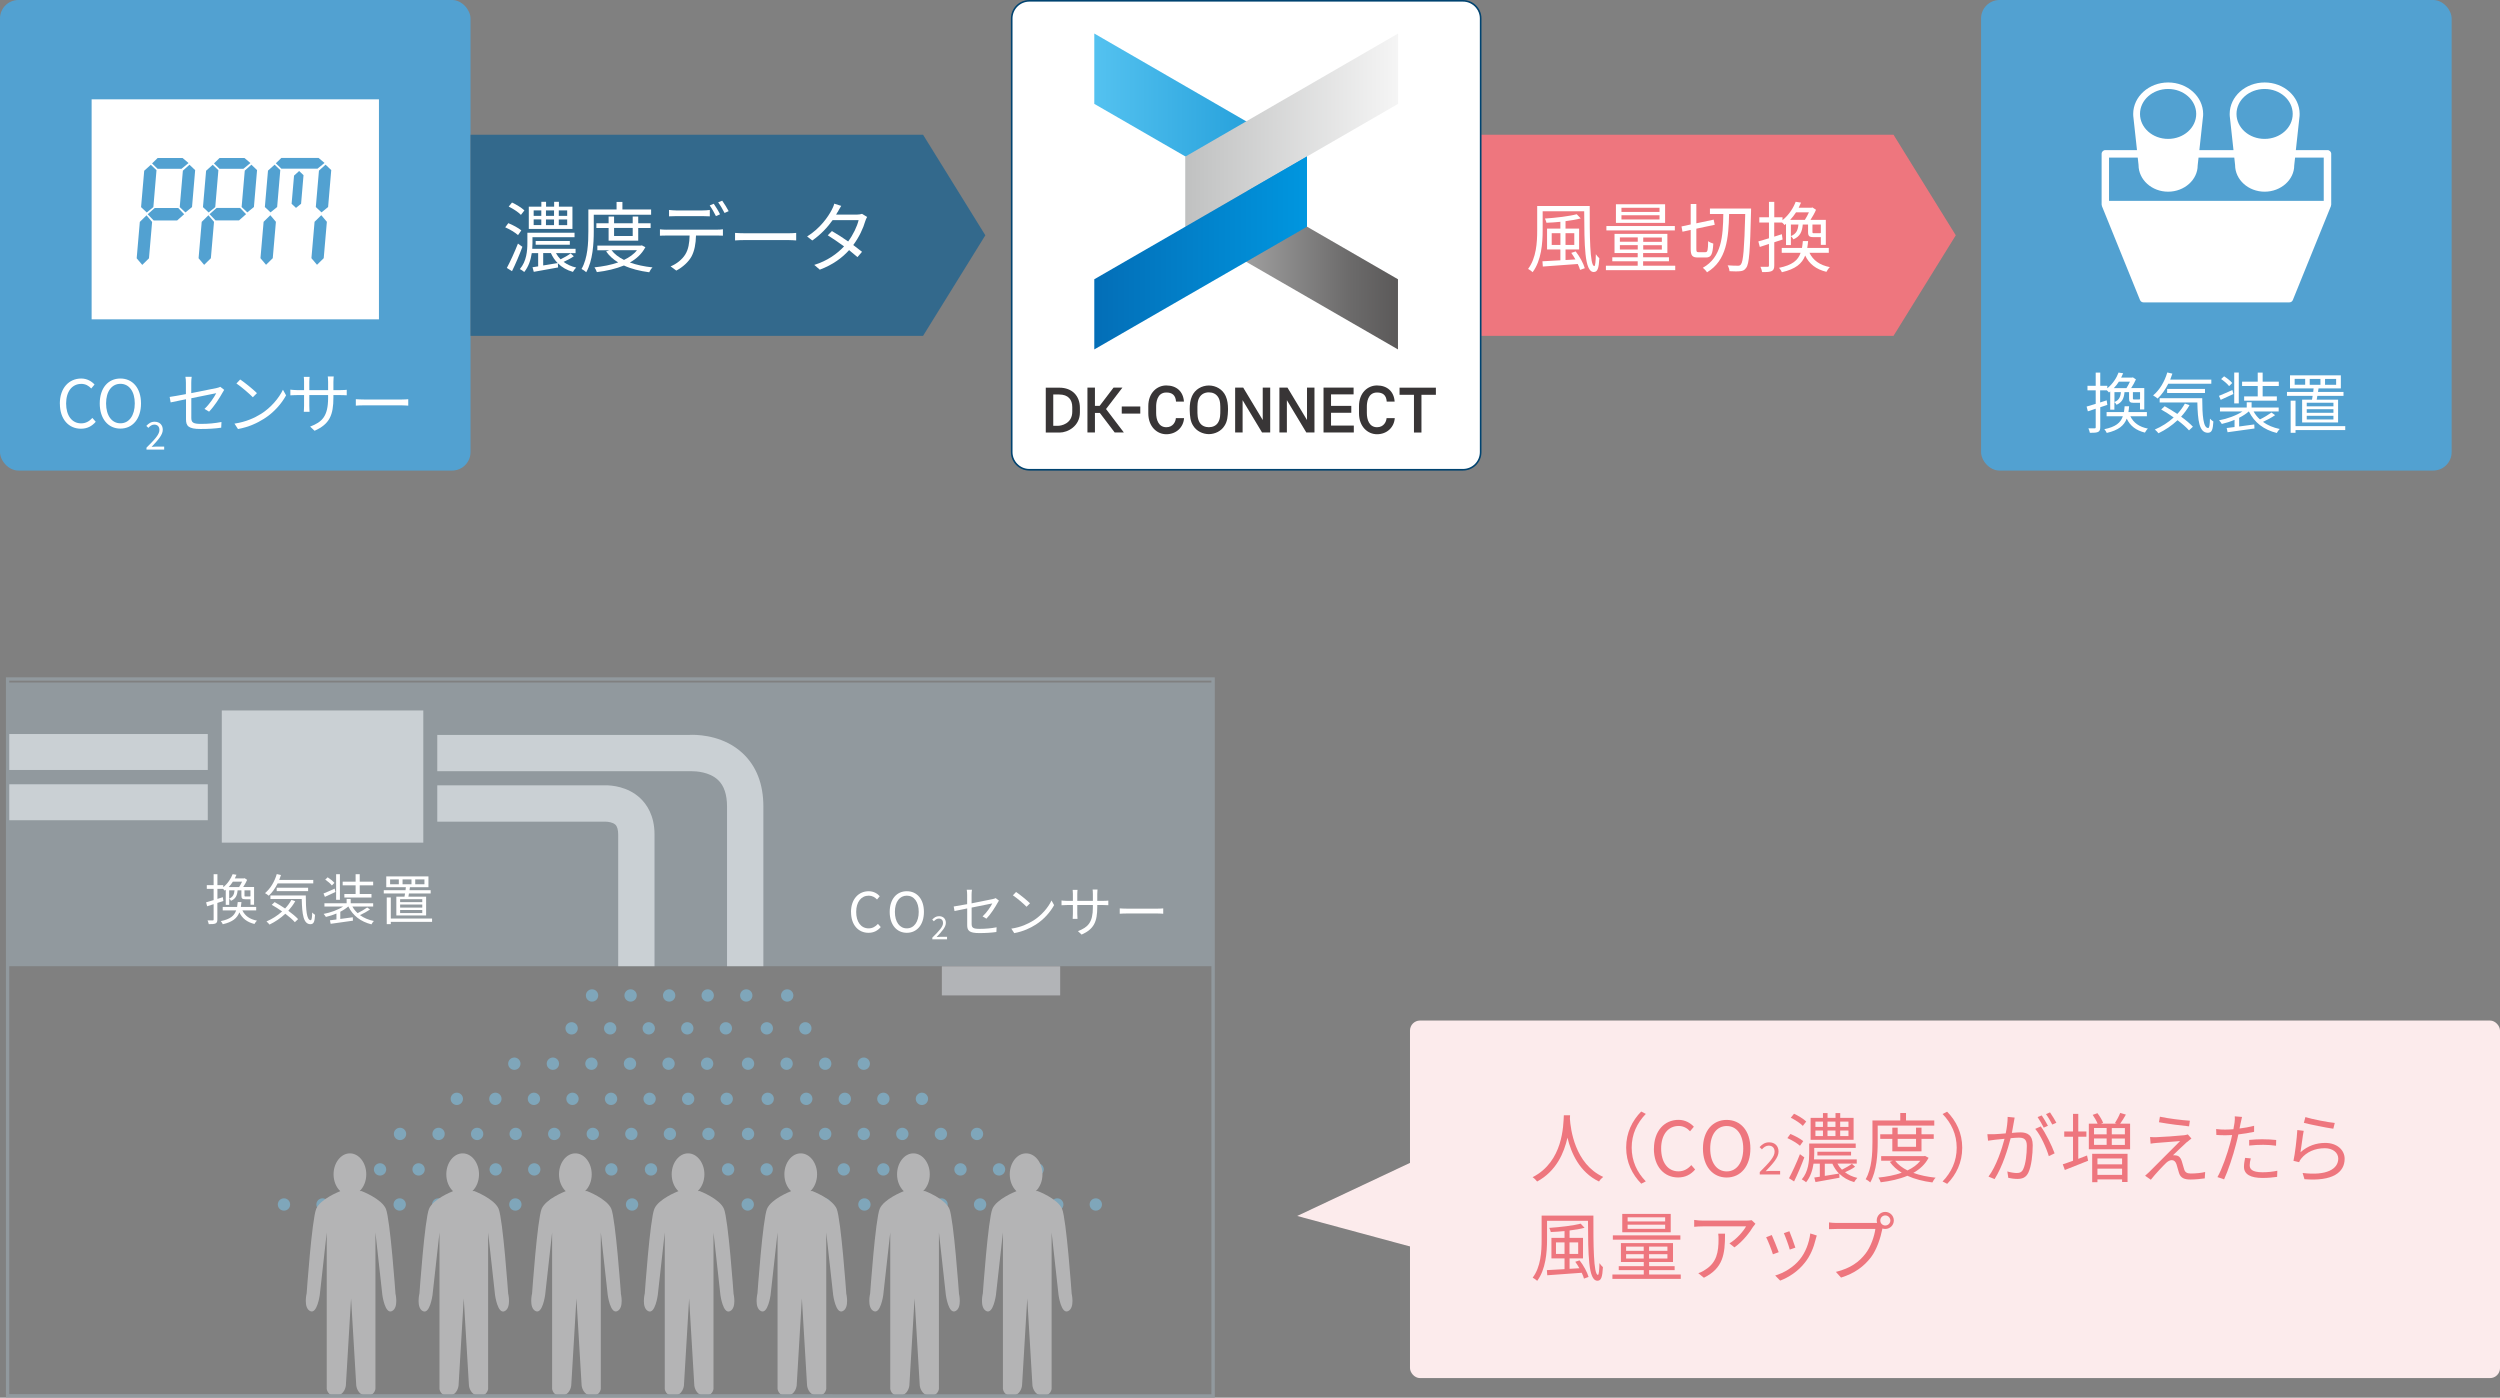 <?xml version="1.0" encoding="UTF-8"?><svg id="c" xmlns="http://www.w3.org/2000/svg" xmlns:xlink="http://www.w3.org/1999/xlink" viewBox="0 0 461.67 258.1"><rect x="0" y="0" width="461.67" height="258.1" fill="#808080" stroke="none"/><defs><style>.i{fill:url(#g);}.j{fill:url(#h);}.k{fill:url(#f);}.l{fill:url(#e);}.m{fill:#004370;}.n{fill:#ee767e;}.o{fill:#fff;}.p{fill:#fcebec;}.q{fill:#91999e;}.r{fill:#7dccf3;}.s{fill:#b4b4b5;}.t{fill:#33698c;}.u{fill:#b2b4b7;}.v{fill:#cad0d4;}.w{fill:#c7ced2;}.x{fill:#52a1d1;}.y{fill:#383536;}.z{fill:none;stroke:#91999e;stroke-miterlimit:10;stroke-width:.62px;}.aa{opacity:.5;}</style><symbol id="a" viewBox="0 0 480.28 60.07"><g><rect class="y" x="93.54" y="25.9" width="22.82" height="8.75"/><polygon class="y" points="435.55 2.74 435.55 11.49 453.29 11.49 453.29 58 462.51 58 462.51 11.49 480.28 11.49 480.28 2.74 435.55 2.74"/><polygon class="y" points="351.19 33.64 376.14 33.64 376.14 25.15 351.19 25.15 351.19 10.99 378.97 10.99 378.97 2.64 341.96 2.64 341.96 57.9 349.77 57.9 379.24 57.9 379.24 57.9 379.24 49.4 351.19 49.4 351.19 33.64"/><polygon class="y" points="321.61 42.57 297.56 2.64 296.83 2.64 287.64 2.64 287.64 57.9 296.83 57.9 296.86 57.9 296.83 55.83 296.83 18.11 320.76 57.9 321.61 57.9 330.8 57.9 330.8 2.64 321.61 2.64 321.61 42.57"/><polygon class="y" points="267.11 42.57 243.06 2.64 242.33 2.64 233.14 2.64 233.14 57.9 242.33 57.9 242.36 57.9 242.33 55.83 242.33 18.11 266.26 57.9 267.11 57.9 276.3 57.9 276.3 2.64 267.11 2.64 267.11 42.57"/><path class="y" d="M407.86,51.43c-9.74,0-12.57-9.47-12.57-17.47v-7.91c0-4.22,.74-17.36,12.57-17.36,6.86,0,11.35,3.02,11.9,11.16l9.74,.06c-.82-12.49-9.17-19.9-21.72-19.9-11.21,0-22.15,8.8-22.15,25.5v8.78c0,16.7,10.95,25.78,22.15,25.78,12.13,0,21.09-8.39,21.87-19.82l-10.09,.02c-.25,4.36-3.51,11.16-11.7,11.16Z"/><path class="y" d="M148.46,51.43c-9.74,0-12.57-9.47-12.57-17.47v-7.91c0-4.22,.74-17.36,12.57-17.36,6.86,0,11.35,3.02,11.9,11.16l9.74,.06c-.82-12.49-9.17-19.9-21.72-19.9-11.2,0-22.15,8.8-22.15,25.5v8.78c0,16.7,10.95,25.78,22.15,25.78,12.13,0,21.09-8.39,21.87-19.82l-10.09,.02c-.25,4.36-3.51,11.16-11.7,11.16Z"/><path class="y" d="M16.67,2.74H0V58H17.04c10.2,0,24.98-8.09,24.98-24.7v-5.73c0-14.69-9.51-24.83-25.34-24.83Zm15.95,29.56c0,15.13-14.22,17.34-17.03,17.34h-6.37V11.14h7.28c11.08,0,16.12,6.3,16.12,15.51v5.66Z"/><polygon class="y" points="94.38 2.65 83.45 2.65 66.34 25.11 60.53 25.11 60.53 2.65 51.3 2.65 51.3 57.91 60.53 57.91 60.53 33.85 66.57 33.85 84.86 57.91 96.13 57.91 74.19 29.03 94.38 2.65"/><path class="y" d="M221.51,13.07C217.79,4.75,209.49,.1,200.79,.05c-8.7,.05-17,4.71-20.72,13.02-2.18,4.8-2.86,10.47-2.86,15.75v.03c0,.75,.01,1.49,.04,2.22,.19,6.24,.66,13.3,4.33,18.62,4.04,6.56,11.62,10.18,19.21,10.26,7.6-.08,15.17-3.7,19.21-10.26,3.67-5.32,4.13-12.38,4.33-18.62,.02-.73,.04-1.47,.04-2.22v-.03c0-5.28-.68-10.95-2.86-15.75Zm-9.47,32.73c-2.46,3.94-6.75,5.59-11.25,5.61-4.5-.02-8.79-1.67-11.25-5.61-2.97-4.76-2.82-10.44-2.84-15.84,.02-5.15-.24-10.9,2.61-15.46,2.58-4.13,6.68-5.97,11.49-5.99,4.81,.02,8.91,1.86,11.49,5.99,2.85,4.56,2.58,10.31,2.61,15.46-.03,5.4,.13,11.08-2.85,15.84Z"/></g></symbol><linearGradient id="e" x1="-1428.96" y1="24.03" x2="-1389.67" y2="24.03" gradientTransform="translate(-1187.59) rotate(-180) scale(1 -1)" gradientUnits="userSpaceOnUse"><stop offset="0" stop-color="#1695d4"/><stop offset="1" stop-color="#54c2f0"/></linearGradient><linearGradient id="f" x1="-1406.51" y1="46.71" x2="-1445.75" y2="46.71" gradientTransform="translate(-1187.59) rotate(-180) scale(1 -1)" gradientUnits="userSpaceOnUse"><stop offset="0" stop-color="#c0c1c1"/><stop offset=".32" stop-color="#9b9b9b"/><stop offset=".77" stop-color="#6c6b6b"/><stop offset="1" stop-color="#5b5959"/></linearGradient><linearGradient id="g" x1="-1445.77" y1="24.03" x2="-1406.51" y2="24.03" gradientTransform="translate(-1187.59) rotate(-180) scale(1 -1)" gradientUnits="userSpaceOnUse"><stop offset="0" stop-color="#f5f5f5"/><stop offset="1" stop-color="#c0c1c1"/></linearGradient><linearGradient id="h" x1="-1428.96" y1="46.71" x2="-1389.67" y2="46.71" gradientTransform="translate(-1187.59) rotate(-180) scale(1 -1)" gradientUnits="userSpaceOnUse"><stop offset="0" stop-color="#0096df"/><stop offset="1" stop-color="#036eb7"/></linearGradient></defs><g id="d"><g><g><rect class="p" x="260.38" y="188.46" width="201.29" height="66.03" rx="1.85" ry="1.85"/><polyline class="p" points="266.26 211.98 239.55 224.55 267.44 232.09"/></g><g><rect class="q" x="1.4" y="126.04" width="222.62" height="52.39"/><rect class="v" x="40.96" y="131.2" width="37.21" height="24.41"/><rect class="v" x="1.4" y="135.55" width="36.97" height="6.64"/><rect class="v" x="1.4" y="144.83" width="36.97" height="6.64"/><path class="v" d="M134.26,178.43v-29.49c0-2.22-.56-3.87-1.67-4.91-1.6-1.5-4.08-1.61-4.79-1.61h-47.05s0-6.7,0-6.7h46.41c.1,0,.35-.02,.7-.02,1.69,0,5.98,.33,9.26,3.38,2.55,2.37,3.85,5.69,3.85,9.86v29.49h-6.72Z"/><path class="v" d="M114.16,178.43v-24.32c0-.87-.18-1.5-.52-1.82-.46-.43-1.34-.55-1.78-.55h-.22s-30.89,0-30.89,0v-6.72h30.67c.06,0,.2,0,.39,0,1.16,0,4.1,.23,6.38,2.34,1.22,1.13,2.68,3.21,2.68,6.75v24.32h-6.72Z"/><line class="w" x1="65.09" y1="146.07" x2="67.38" y2="147.55"/><g><path class="o" d="M40.14,166.75v3.04c0,.41-.09,.62-.34,.74-.24,.11-.63,.14-1.25,.13-.03-.17-.12-.48-.22-.69,.43,0,.83,0,.95,0,.12,0,.17-.03,.17-.18v-2.82l-1.2,.39-.19-.73c.38-.1,.87-.25,1.39-.41v-2.07h-1.26v-.69h1.26v-2.02h.7v2.02h1.08v.38c.88-.72,1.44-1.65,1.73-2.41l.71,.11c-.09,.22-.19,.44-.3,.67h1.69l.11-.04,.47,.31c-.18,.43-.46,.92-.73,1.32h2.01v3.28h-.66v-1.02h-.94c-.6,0-.74-.13-.74-.7v-.95h-.7c-.08,.96-.36,1.57-1.22,1.94-.06-.13-.21-.32-.33-.41v1.16h-.64v-2.79c-.06,.06-.13,.11-.19,.16-.08-.11-.21-.23-.33-.33h-1.02v1.86c.33-.1,.67-.21,1-.32l.1,.7-1.1,.36Zm4.62,1.37c.47,.99,1.35,1.64,2.69,1.89-.17,.14-.35,.43-.46,.62-1.36-.33-2.26-1.03-2.79-2.14-.41,1.07-1.26,1.78-3.06,2.19-.06-.16-.23-.43-.37-.58,1.74-.35,2.5-.98,2.84-1.98h-2.48v-.64h2.66c.05-.27,.08-.58,.11-.9h.69c-.03,.32-.06,.62-.11,.9h2.83v.64h-2.54Zm-1.76-5.3c-.21,.34-.47,.68-.77,.99h1.93c.18-.28,.38-.66,.54-.99h-1.7Zm-.68,3.12c.7-.29,.92-.75,.99-1.52h-.99v1.52Zm3.93-1.52h-1.1v.95c0,.16,.02,.18,.23,.18h.67c.14,0,.18-.01,.2-.07v-1.06Z"/><path class="o" d="M51.27,163.14c-.45,.91-1.02,1.7-1.64,2.27-.15-.13-.48-.36-.69-.48,.98-.81,1.76-2.1,2.17-3.52l.78,.18c-.1,.31-.21,.62-.33,.91h6.29v.64h-6.59Zm3.25,3.29c-.36,.64-.8,1.22-1.28,1.76,.73,.53,1.37,1.07,1.81,1.54l-.6,.57c-.4-.46-1.03-1.01-1.76-1.56-.87,.82-1.87,1.49-2.92,2-.11-.15-.39-.44-.56-.58,1.06-.45,2.05-1.08,2.89-1.85-.63-.44-1.29-.87-1.92-1.22l.54-.5c.62,.34,1.28,.75,1.93,1.18,.46-.48,.85-1.02,1.16-1.59l.71,.24Zm1.95-1.06c.01,2.61,.15,4.56,.91,4.56,.2,0,.25-.58,.27-1.42,.14,.15,.36,.33,.53,.43-.07,1.26-.23,1.72-.85,1.73-1.33-.01-1.54-1.89-1.61-4.65h-5.78v-.65h6.53Zm-5.37-.81v-.63h5.8v.63h-5.8Z"/><path class="o" d="M61.95,164.72c-.67,.31-1.36,.64-1.95,.9l-.26-.62c.54-.21,1.29-.55,2.06-.9l.15,.62Zm6.38,3.24c-.54,.37-1.26,.76-1.86,1.03,.71,.52,1.58,.89,2.57,1.09-.16,.15-.35,.43-.44,.62-2-.5-3.45-1.62-4.27-3.3h-.02c-.4,.35-.91,.69-1.47,.97v1.33c.74-.1,1.54-.2,2.31-.31l.03,.63c-1.48,.21-3.02,.43-4.12,.58l-.13-.65c.34-.04,.76-.09,1.2-.15v-1.1c-.64,.27-1.31,.48-1.95,.63-.09-.17-.28-.41-.42-.56,1.25-.23,2.66-.74,3.6-1.36h-3.45v-.6h4.1v-.81h.75v.81h4.15v.6h-3.84c.25,.45,.58,.87,.97,1.22,.6-.29,1.32-.73,1.77-1.05l.54,.39Zm-7.05-4.45c-.24-.32-.78-.78-1.22-1.08l.45-.42c.44,.28,.99,.71,1.24,1.03l-.47,.48Zm1.49,2.65h-.7v-4.72h.7v4.72Zm2.9-2.67h-2.39v-.67h2.39v-1.38h.76v1.38h2.48v.67h-2.48v1.6h2.17v.66h-5.01v-.66h2.08v-1.6Z"/><path class="o" d="M74.7,165.58c.03-.18,.07-.38,.1-.59h-3.93v-.6h4.02c.02-.18,.04-.37,.06-.55h-3.62v-2h7.79v2h-3.42c-.03,.17-.05,.36-.08,.55h3.91v.6h-4.01c-.03,.21-.07,.4-.1,.59h3.27v3.48h-5.5v-3.48h1.5Zm5.09,4.66h-7.62v.42h-.75v-4.93h.75v3.9h7.62v.61Zm-6.14-7.84h-1.61v.9h1.61v-.9Zm4.33,3.65h-4.09v.55h4.09v-.55Zm0,.99h-4.09v.56h4.09v-.56Zm0,1.01h-4.09v.57h4.09v-.57Zm-3.64-4.75h1.65v-.9h-1.65v.9Zm2.34,0h1.7v-.9h-1.7v.9Z"/></g><g><path class="o" d="M157.15,168.43c0-2.39,1.4-3.85,3.28-3.85,.9,0,1.61,.44,2.03,.92l-.5,.61c-.38-.41-.88-.71-1.52-.71-1.4,0-2.33,1.15-2.33,3s.89,3.04,2.3,3.04c.71,0,1.24-.31,1.72-.83l.52,.59c-.59,.68-1.31,1.06-2.27,1.06-1.84,0-3.22-1.42-3.22-3.83Z"/><path class="o" d="M164.3,168.4c0-2.37,1.3-3.82,3.16-3.82s3.16,1.44,3.16,3.82-1.3,3.86-3.16,3.86-3.16-1.48-3.16-3.86Zm5.36,0c0-1.86-.88-3-2.2-3s-2.2,1.14-2.2,3,.87,3.04,2.2,3.04,2.2-1.19,2.2-3.04Z"/><path class="o" d="M172.17,173.15c1.27-1.26,1.98-2.01,1.98-2.7,0-.48-.26-.82-.79-.82-.35,0-.66,.22-.9,.5l-.31-.3c.35-.38,.72-.64,1.27-.64,.77,0,1.25,.49,1.25,1.23,0,.79-.72,1.57-1.71,2.62,.22-.02,.48-.04,.71-.04h1.22v.47h-2.72v-.32Z"/><path class="o" d="M178.6,167.76c-1.02,.21-1.92,.39-2.33,.48l-.15-.84c.45-.06,1.41-.23,2.48-.43v-1.73c0-.3-.02-.64-.07-.93h.96c-.05,.29-.07,.64-.07,.93v1.58c1.72-.33,3.49-.7,3.91-.79,.22-.05,.41-.11,.54-.18l.6,.46c-.07,.1-.17,.27-.24,.4-.46,.84-1.26,2.1-2.07,2.94l-.71-.42c.76-.69,1.5-1.8,1.8-2.4-.17,.03-2.03,.4-3.82,.77v3.01c0,.7,.26,.92,1.46,.92s2.14-.1,3.15-.29l-.04,.87c-.9,.13-1.91,.2-3.17,.2-1.88,0-2.22-.48-2.22-1.48v-3.06Z"/><path class="o" d="M190.81,170.01c1.56-.98,2.79-2.47,3.37-3.72l.48,.86c-.69,1.26-1.87,2.64-3.39,3.6-1.01,.64-2.28,1.25-3.97,1.57l-.54-.83c1.77-.26,3.08-.88,4.04-1.48Zm-.6-3.2l-.64,.64c-.5-.53-1.77-1.61-2.52-2.11l.58-.62c.72,.47,2.01,1.53,2.58,2.09Z"/><path class="o" d="M199.74,172.59l-.68-.64c1.84-.71,2.76-1.58,2.76-4.4v-.42h-2.88v1.64c0,.37,.03,.82,.04,.92h-.89c.01-.1,.04-.54,.04-.92v-1.64h-1.09c-.43,0-.89,.03-1.01,.04v-.88c.09,.02,.59,.07,1.01,.07h1.09v-1.29c0-.21-.01-.5-.04-.74h.9c-.01,.1-.05,.38-.05,.74v1.29h2.88v-1.26c0-.39-.03-.73-.05-.83h.91c0,.1-.05,.43-.05,.83v1.26h1.11c.44,0,.79-.03,.93-.05v.85c-.11-.01-.49-.03-.93-.03h-1.11v.36c0,2.69-.58,4.07-2.89,5.1Z"/><path class="o" d="M208.18,167.8h5.54c.5,0,.87-.03,1.09-.05v.99c-.2-.01-.63-.05-1.08-.05h-5.55c-.56,0-1.09,.02-1.4,.05v-.99c.3,.02,.84,.05,1.4,.05Z"/></g><g class="aa"><g><circle class="r" cx="94.98" cy="196.43" r="1.14"/><circle class="r" cx="102.1" cy="196.43" r="1.14"/><circle class="r" cx="109.22" cy="196.43" r="1.14"/><circle class="r" cx="116.34" cy="196.43" r="1.14"/><circle class="r" cx="123.46" cy="196.43" r="1.14"/><circle class="r" cx="130.58" cy="196.43" r="1.14"/></g><g><circle class="r" cx="84.36" cy="202.92" r="1.14"/><circle class="r" cx="91.48" cy="202.92" r="1.14"/><circle class="r" cx="98.6" cy="202.92" r="1.14"/><circle class="r" cx="105.72" cy="202.92" r="1.14"/><circle class="r" cx="112.84" cy="202.92" r="1.14"/><circle class="r" cx="119.96" cy="202.92" r="1.14"/><circle class="r" cx="127.08" cy="202.92" r="1.14"/><circle class="r" cx="134.2" cy="202.92" r="1.14"/></g><circle class="r" cx="73.87" cy="209.4" r="1.14"/><circle class="r" cx="80.99" cy="209.4" r="1.14"/><circle class="r" cx="88.11" cy="209.4" r="1.14"/><circle class="r" cx="95.23" cy="209.4" r="1.14"/><circle class="r" cx="102.35" cy="209.4" r="1.14"/><circle class="r" cx="109.47" cy="209.4" r="1.14"/><circle class="r" cx="116.59" cy="209.4" r="1.14"/><circle class="r" cx="123.71" cy="209.4" r="1.14"/><circle class="r" cx="130.83" cy="209.4" r="1.14"/><circle class="r" cx="138.14" cy="196.43" r="1.14"/><circle class="r" cx="145.26" cy="196.43" r="1.14"/><circle class="r" cx="152.39" cy="196.43" r="1.14"/><circle class="r" cx="159.51" cy="196.43" r="1.14"/><g><circle class="r" cx="105.56" cy="189.9" r="1.14"/><circle class="r" cx="112.68" cy="189.9" r="1.14"/><circle class="r" cx="119.8" cy="189.9" r="1.14"/><circle class="r" cx="126.92" cy="189.9" r="1.14"/><circle class="r" cx="134.04" cy="189.9" r="1.14"/></g><circle class="r" cx="141.6" cy="189.9" r="1.14"/><circle class="r" cx="148.72" cy="189.9" r="1.14"/><g><circle class="r" cx="109.33" cy="183.83" r="1.14"/><circle class="r" cx="116.45" cy="183.83" r="1.14"/><circle class="r" cx="123.57" cy="183.83" r="1.14"/><circle class="r" cx="130.69" cy="183.83" r="1.14"/><circle class="r" cx="137.81" cy="183.83" r="1.14"/></g><circle class="r" cx="145.37" cy="183.83" r="1.14"/><circle class="r" cx="141.77" cy="202.92" r="1.14"/><circle class="r" cx="148.89" cy="202.92" r="1.14"/><circle class="r" cx="156.01" cy="202.92" r="1.14"/><circle class="r" cx="163.13" cy="202.92" r="1.14"/><circle class="r" cx="170.25" cy="202.92" r="1.14"/><circle class="r" cx="138.14" cy="209.4" r="1.14"/><circle class="r" cx="145.26" cy="209.4" r="1.14"/><circle class="r" cx="152.39" cy="209.4" r="1.14"/><circle class="r" cx="159.51" cy="209.4" r="1.14"/><circle class="r" cx="166.63" cy="209.4" r="1.14"/><circle class="r" cx="173.75" cy="209.4" r="1.14"/><circle class="r" cx="180.42" cy="209.4" r="1.14"/><g><circle class="r" cx="63.06" cy="215.95" r="1.14"/><circle class="r" cx="70.18" cy="215.95" r="1.14"/><circle class="r" cx="77.3" cy="215.95" r="1.14"/><circle class="r" cx="84.42" cy="215.95" r="1.14"/><circle class="r" cx="91.54" cy="215.95" r="1.14"/><circle class="r" cx="98.66" cy="215.95" r="1.14"/><circle class="r" cx="105.78" cy="215.95" r="1.14"/><circle class="r" cx="112.9" cy="215.95" r="1.14"/></g><circle class="r" cx="120.22" cy="215.95" r="1.14"/><circle class="r" cx="127.34" cy="215.95" r="1.14"/><circle class="r" cx="134.46" cy="215.95" r="1.14"/><circle class="r" cx="141.58" cy="215.95" r="1.14"/><circle class="r" cx="148.7" cy="215.95" r="1.14"/><circle class="r" cx="155.82" cy="215.95" r="1.14"/><g><circle class="r" cx="52.44" cy="222.43" r="1.14"/><circle class="r" cx="59.56" cy="222.43" r="1.14"/><circle class="r" cx="66.69" cy="222.43" r="1.14"/><circle class="r" cx="73.81" cy="222.43" r="1.14"/><circle class="r" cx="80.93" cy="222.43" r="1.14"/><circle class="r" cx="88.05" cy="222.43" r="1.14"/><circle class="r" cx="95.17" cy="222.43" r="1.14"/><circle class="r" cx="102.29" cy="222.43" r="1.14"/><circle class="r" cx="109.41" cy="222.43" r="1.14"/><circle class="r" cx="116.72" cy="222.43" r="1.14"/><circle class="r" cx="123.84" cy="222.43" r="1.14"/><circle class="r" cx="130.96" cy="222.43" r="1.14"/><circle class="r" cx="138.08" cy="222.43" r="1.14"/><circle class="r" cx="145.2" cy="222.43" r="1.14"/><circle class="r" cx="152.32" cy="222.43" r="1.14"/></g><g><circle class="r" cx="163.13" cy="215.95" r="1.14"/><circle class="r" cx="170.25" cy="215.95" r="1.14"/><circle class="r" cx="177.37" cy="215.95" r="1.14"/><circle class="r" cx="184.49" cy="215.95" r="1.14"/><circle class="r" cx="191.61" cy="215.95" r="1.14"/></g><g><circle class="r" cx="159.63" cy="222.43" r="1.14"/><circle class="r" cx="166.75" cy="222.43" r="1.14"/><circle class="r" cx="173.87" cy="222.43" r="1.14"/><circle class="r" cx="180.99" cy="222.43" r="1.14"/><circle class="r" cx="188.11" cy="222.43" r="1.14"/><circle class="r" cx="195.24" cy="222.43" r="1.14"/><circle class="r" cx="202.36" cy="222.43" r="1.14"/></g></g><g><path class="s" d="M114.66,238.85s-.98-13.74-1.77-15.62c-.81-1.88-4.5-3.28-4.5-3.28h-.34c.74-.71,1.22-1.82,1.22-3.09,0-2.13-1.36-3.87-3.02-3.87s-3.02,1.74-3.02,3.87c0,1.28,.49,2.41,1.24,3.11-.31,.12-3.67,1.47-4.44,3.25-.8,1.88-1.77,15.62-1.77,15.62,0,0-.64,2.65,.65,3.28,1.28,.62,1.76-2.97,1.76-2.97l1.29-11.56v28.9s.16,1.4,1.77,1.25c1.61-.15,1.76-1.88,1.76-1.88l.96-16.09,.96,16.09s.16,1.72,1.77,1.87c1.6,.16,1.77-1.24,1.77-1.24v-28.9l1.28,11.56s.48,3.59,1.77,2.97c1.29-.63,.64-3.28,.64-3.28Z"/><path class="s" d="M93.84,238.85s-.97-13.74-1.76-15.62c-.8-1.88-4.5-3.28-4.5-3.28h-.34c.74-.71,1.22-1.82,1.22-3.09,0-2.13-1.36-3.87-3.02-3.87s-3.02,1.74-3.02,3.87c0,1.28,.49,2.41,1.24,3.11-.31,.12-3.67,1.47-4.43,3.26-.8,1.87-1.77,15.62-1.77,15.62,0,0-.64,2.65,.64,3.28,1.29,.62,1.77-2.97,1.77-2.97l1.29-11.56v28.9s.16,1.4,1.76,1.25c1.61-.15,1.76-1.88,1.76-1.88l.96-16.09,.96,16.09s.16,1.72,1.77,1.87c1.6,.16,1.77-1.24,1.77-1.24v-28.9l1.28,11.56s.48,3.59,1.77,2.97c1.29-.63,.65-3.28,.65-3.28Z"/><path class="s" d="M156.28,238.85s-.98-13.74-1.77-15.62c-.81-1.88-4.5-3.28-4.5-3.28h-.34c.74-.71,1.22-1.82,1.22-3.09,0-2.13-1.36-3.87-3.02-3.87s-3.02,1.74-3.02,3.87c0,1.28,.49,2.41,1.24,3.11-.31,.12-3.67,1.47-4.44,3.25-.8,1.88-1.77,15.62-1.77,15.62,0,0-.64,2.65,.65,3.28,1.28,.62,1.77-2.97,1.77-2.97l1.29-11.56v28.9s.16,1.4,1.77,1.25c1.61-.15,1.76-1.88,1.76-1.88l.96-16.09,.96,16.09s.16,1.72,1.77,1.87c1.6,.16,1.77-1.24,1.77-1.24v-28.9l1.28,11.56s.48,3.59,1.77,2.97c1.29-.63,.64-3.28,.64-3.28Z"/><path class="s" d="M135.46,238.85s-.97-13.74-1.77-15.62c-.8-1.88-4.49-3.28-4.49-3.28h-.34c.73-.71,1.22-1.82,1.22-3.09,0-2.13-1.36-3.87-3.02-3.87s-3.02,1.74-3.02,3.87c0,1.28,.49,2.41,1.24,3.11-.31,.12-3.68,1.47-4.44,3.26-.8,1.87-1.77,15.62-1.77,15.62,0,0-.65,2.65,.64,3.28,1.28,.62,1.76-2.97,1.76-2.97l1.29-11.56v28.9s.16,1.4,1.77,1.25c1.61-.15,1.77-1.88,1.77-1.88l.96-16.09,.96,16.09s.16,1.72,1.77,1.87c1.6,.16,1.77-1.24,1.77-1.24v-28.9l1.28,11.56s.48,3.59,1.77,2.97c1.29-.63,.64-3.28,.64-3.28Z"/><path class="s" d="M197.9,238.85s-.97-13.74-1.77-15.62c-.81-1.88-4.5-3.28-4.5-3.28h-.34c.74-.71,1.22-1.82,1.22-3.09,0-2.13-1.36-3.87-3.02-3.87s-3.02,1.74-3.02,3.87c0,1.28,.49,2.41,1.24,3.11-.31,.12-3.67,1.47-4.44,3.25-.8,1.88-1.77,15.62-1.77,15.62,0,0-.64,2.65,.65,3.28,1.28,.62,1.77-2.97,1.77-2.97l1.29-11.56v28.9s.16,1.4,1.77,1.25c1.61-.15,1.76-1.88,1.76-1.88l.96-16.09,.96,16.09s.16,1.72,1.77,1.87c1.6,.16,1.77-1.24,1.77-1.24v-28.9l1.28,11.56s.48,3.59,1.77,2.97c1.29-.63,.64-3.28,.64-3.28Z"/><path class="s" d="M177.09,238.85s-.97-13.74-1.77-15.62c-.81-1.88-4.5-3.28-4.5-3.28h-.34c.74-.71,1.22-1.82,1.22-3.09,0-2.13-1.36-3.87-3.02-3.87s-3.02,1.74-3.02,3.87c0,1.28,.49,2.41,1.24,3.11-.31,.12-3.67,1.47-4.44,3.25-.8,1.88-1.77,15.62-1.77,15.62,0,0-.64,2.65,.65,3.28,1.28,.62,1.77-2.97,1.77-2.97l1.29-11.56v28.9s.16,1.4,1.77,1.25c1.61-.15,1.76-1.88,1.76-1.88l.96-16.09,.96,16.09s.16,1.72,1.77,1.87c1.6,.16,1.77-1.24,1.77-1.24v-28.9l1.28,11.56s.48,3.59,1.77,2.97c1.29-.63,.64-3.28,.64-3.28Z"/><path class="s" d="M73.03,238.85s-.98-13.74-1.77-15.62c-.81-1.88-4.5-3.28-4.5-3.28h-.34c.74-.71,1.22-1.82,1.22-3.09,0-2.13-1.36-3.87-3.02-3.87s-3.02,1.74-3.02,3.87c0,1.28,.49,2.41,1.24,3.11-.31,.12-3.67,1.47-4.44,3.25-.8,1.88-1.77,15.62-1.77,15.62,0,0-.64,2.65,.65,3.28,1.28,.62,1.77-2.97,1.77-2.97l1.29-11.56v28.9s.16,1.4,1.77,1.25c1.61-.15,1.76-1.88,1.76-1.88l.96-16.09,.96,16.09s.16,1.72,1.77,1.87c1.6,.16,1.77-1.24,1.77-1.24v-28.9l1.28,11.56s.48,3.59,1.77,2.97c1.29-.63,.64-3.28,.64-3.28Z"/></g><rect class="u" x="173.93" y="178.45" width="21.85" height="5.37"/><polygon class="z" points="224.02 257.79 224.02 125.39 1.4 125.39 1.4 257.76 224.02 257.79"/></g><g><g><rect class="x" y="0" width="86.89" height="86.9" rx="3.41" ry="3.41"/><g><path class="o" d="M11.05,74.54c0-2.89,1.69-4.64,3.96-4.64,1.08,0,1.94,.54,2.45,1.11l-.61,.73c-.46-.5-1.06-.85-1.83-.85-1.69,0-2.81,1.39-2.81,3.62s1.07,3.67,2.78,3.67c.85,0,1.5-.38,2.07-1l.62,.71c-.71,.82-1.58,1.28-2.74,1.28-2.22,0-3.88-1.72-3.88-4.61Z"/><path class="o" d="M18.42,74.5c0-2.86,1.57-4.6,3.81-4.6s3.81,1.74,3.81,4.6-1.57,4.65-3.81,4.65-3.81-1.79-3.81-4.65Zm6.47,0c0-2.24-1.06-3.62-2.65-3.62s-2.65,1.38-2.65,3.62,1.05,3.67,2.65,3.67,2.65-1.44,2.65-3.67Z"/><path class="o" d="M27.06,82.66c1.53-1.52,2.38-2.43,2.38-3.26,0-.57-.31-.99-.96-.99-.43,0-.79,.27-1.08,.6l-.38-.36c.43-.46,.87-.77,1.53-.77,.93,0,1.51,.59,1.51,1.48,0,.95-.87,1.89-2.06,3.16,.27-.02,.58-.05,.85-.05h1.47v.56h-3.27v-.38Z"/><path class="o" d="M34.32,73.73c-1.23,.26-2.31,.48-2.81,.58l-.18-1.01c.55-.07,1.71-.28,3-.52v-2.08c0-.37-.02-.77-.09-1.12h1.16c-.06,.35-.08,.77-.08,1.12v1.9c2.07-.4,4.2-.84,4.71-.95,.27-.06,.5-.13,.65-.22l.72,.56c-.09,.12-.21,.33-.29,.49-.56,1.01-1.52,2.53-2.5,3.54l-.85-.51c.91-.83,1.8-2.17,2.17-2.9-.21,.04-2.45,.49-4.6,.93v3.63c0,.84,.32,1.11,1.77,1.11s2.58-.12,3.8-.35l-.05,1.05c-1.08,.16-2.3,.24-3.82,.24-2.26,0-2.68-.58-2.68-1.79v-3.69Z"/><path class="o" d="M48.18,76.45c1.88-1.18,3.36-2.98,4.07-4.48l.58,1.04c-.83,1.52-2.25,3.18-4.09,4.33-1.22,.77-2.75,1.51-4.79,1.89l-.65-1c2.13-.32,3.71-1.06,4.87-1.78Zm-.72-3.86l-.77,.77c-.61-.63-2.13-1.94-3.03-2.54l.69-.74c.86,.57,2.42,1.84,3.1,2.52Z"/><path class="o" d="M58.09,79.55l-.82-.77c2.22-.85,3.32-1.9,3.32-5.31v-.51h-3.47v1.97c0,.45,.04,.99,.05,1.11h-1.07c.01-.12,.05-.65,.05-1.11v-1.97h-1.31c-.52,0-1.07,.04-1.22,.05v-1.06c.11,.02,.71,.09,1.22,.09h1.31v-1.56c0-.26-.01-.61-.05-.89h1.08c-.01,.12-.06,.46-.06,.89v1.56h3.47v-1.52c0-.48-.04-.88-.06-1h1.1c-.01,.12-.06,.52-.06,1v1.52h1.34c.54,0,.95-.04,1.12-.06v1.02c-.13-.01-.58-.04-1.12-.04h-1.34v.44c0,3.24-.69,4.91-3.48,6.15Z"/><path class="o" d="M67.41,73.78h6.67c.61,0,1.05-.04,1.31-.06v1.19c-.24-.01-.75-.06-1.3-.06h-6.69c-.67,0-1.31,.02-1.69,.06v-1.19c.37,.02,1.01,.06,1.69,.06Z"/></g><path class="o" d="M16.92,18.34V58.97h53.06V18.34H16.92Zm23.61,10.84h4.62l1.1,.93-1.3,1.06h-4.42l-1.02-.99,1.02-.99Zm-2.47,2.35l1.22-1.1,1.05,1-.58,6.82-1.22,.99-1.05-.99,.58-6.72Zm-8.96-2.35h4.62l1.1,.93-1.3,1.06h-4.42l-1.02-.99,1.02-.99Zm-2.47,2.35l1.22-1.1,1.05,1-.58,6.82-1.22,.99-1.05-.99,.58-6.72Zm.88,16.17l-1.24,1.22-1.03-1.22,.58-6.72,1.24-1.22,1.03,1.22-.58,6.72Zm5.2-6.99h-4.34l-1.1-1.15,1.3-1.15h4.34l1.1,1.15-1.3,1.15Zm2.75-2.47l-1.22,.99-1.05-.99,.58-6.72,1.22-1.1,1.05,1-.58,6.82Zm3.48,9.45l-1.24,1.22-1.03-1.22,.58-6.72,1.24-1.22,1.03,1.22-.58,6.72Zm5.2-6.99h-4.34l-1.1-1.15,1.3-1.15h4.34l1.1,1.15-1.3,1.15Zm2.75-2.47l-1.22,.99-1.05-.99,.58-6.72,1.22-1.1,1.05,1-.58,6.82Zm3.48,9.45l-1.24,1.22-1.03-1.22,.58-6.72,1.24-1.22,1.03,1.22-.58,6.72Zm.81-9.45l-1.22,.99-1.05-.99,.58-6.72,1.22-1.1,1.05,1-.58,6.82Zm-.24-8.08l1.02-.99h6.87l1.1,.93-1.3,1.06h-6.67l-1.02-.99Zm4.66,7.48l-.94,.76-.81-.76,.45-5.2,.94-.85,.81,.77-.45,5.28Zm4.18,10.05l-1.24,1.22-1.03-1.22,.58-6.72,1.24-1.22,1.03,1.22-.58,6.72Zm.81-9.45l-1.22,.99-1.05-.99,.58-6.72,1.22-1.1,1.05,1-.58,6.82Z"/></g><g><rect class="x" x="365.84" y="0" width="86.9" height="86.9" rx="3.41" ry="3.41"/><g><path class="o" d="M387.85,75.21v3.67c0,.5-.11,.74-.41,.89-.29,.13-.75,.17-1.51,.16-.04-.21-.15-.58-.27-.83,.52,.01,1,.01,1.14,0,.15,0,.21-.04,.21-.22v-3.4l-1.45,.48-.23-.88c.46-.12,1.05-.3,1.68-.5v-2.5h-1.52v-.83h1.52v-2.44h.84v2.44h1.3v.46c1.06-.86,1.74-1.98,2.08-2.91l.85,.13c-.11,.27-.23,.54-.37,.8h2.03l.13-.05,.57,.38c-.22,.52-.56,1.11-.88,1.6h2.42v3.96h-.79v-1.23h-1.13c-.72,0-.89-.16-.89-.84v-1.14h-.84c-.1,1.16-.44,1.89-1.47,2.34-.07-.16-.26-.39-.4-.5v1.4h-.77v-3.36c-.07,.07-.16,.13-.23,.19-.1-.13-.26-.28-.4-.4h-1.23v2.24c.4-.12,.8-.26,1.21-.39l.12,.84-1.33,.44Zm5.56,1.66c.57,1.19,1.63,1.97,3.24,2.28-.21,.17-.43,.52-.55,.74-1.64-.4-2.73-1.24-3.36-2.58-.5,1.29-1.52,2.14-3.69,2.64-.07-.19-.28-.52-.45-.69,2.09-.43,3.01-1.18,3.42-2.39h-3v-.77h3.2c.06-.33,.1-.69,.13-1.08h.83c-.04,.39-.07,.74-.13,1.08h3.41v.77h-3.06Zm-2.12-6.39c-.26,.41-.57,.82-.93,1.19h2.33c.22-.34,.46-.79,.64-1.19h-2.04Zm-.82,3.76c.84-.35,1.11-.9,1.19-1.83h-1.19v1.83Zm4.74-1.83h-1.33v1.14c0,.19,.02,.22,.28,.22h.8c.17,0,.22-.01,.24-.09v-1.28Z"/><path class="o" d="M400.41,70.86c-.55,1.1-1.23,2.05-1.97,2.74-.18-.16-.58-.44-.83-.58,1.18-.97,2.12-2.53,2.62-4.24l.94,.22c-.12,.38-.26,.74-.4,1.1h7.59v.77h-7.94Zm3.92,3.97c-.44,.77-.96,1.47-1.55,2.12,.88,.63,1.66,1.29,2.18,1.85l-.72,.68c-.49-.56-1.24-1.22-2.12-1.88-1.05,.99-2.25,1.8-3.52,2.41-.13-.18-.48-.54-.67-.69,1.28-.55,2.47-1.3,3.48-2.23-.75-.54-1.56-1.05-2.31-1.47l.65-.6c.74,.41,1.55,.9,2.33,1.42,.55-.58,1.02-1.23,1.4-1.91l.85,.29Zm2.35-1.28c.01,3.14,.18,5.49,1.1,5.49,.24,0,.3-.69,.33-1.72,.17,.18,.44,.4,.63,.52-.09,1.52-.28,2.07-1.02,2.08-1.61-.01-1.86-2.28-1.94-5.6h-6.96v-.78h7.87Zm-6.48-.97v-.75h6.99v.75h-6.99Z"/><path class="o" d="M412.44,72.76c-.8,.38-1.64,.77-2.35,1.08l-.32-.74c.65-.26,1.56-.66,2.48-1.08l.18,.74Zm7.7,3.91c-.66,.45-1.52,.91-2.24,1.24,.85,.62,1.9,1.07,3.09,1.31-.19,.18-.43,.52-.54,.74-2.41-.6-4.16-1.95-5.15-3.98h-.02c-.49,.43-1.1,.83-1.78,1.17v1.61c.89-.12,1.85-.24,2.79-.38l.04,.75c-1.78,.26-3.64,.52-4.97,.69l-.16-.78c.41-.05,.91-.11,1.45-.18v-1.33c-.77,.33-1.58,.58-2.35,.76-.11-.21-.34-.5-.51-.67,1.51-.28,3.2-.89,4.33-1.64h-4.16v-.72h4.94v-.97h.9v.97h5v.72h-4.63c.3,.55,.69,1.05,1.17,1.47,.72-.35,1.6-.88,2.13-1.27l.66,.48Zm-8.5-5.37c-.29-.39-.94-.94-1.47-1.3l.55-.51c.54,.34,1.19,.85,1.5,1.24l-.57,.57Zm1.79,3.19h-.84v-5.69h.84v5.69Zm3.5-3.21h-2.89v-.8h2.89v-1.67h.91v1.67h2.98v.8h-2.98v1.92h2.62v.79h-6.04v-.79h2.51v-1.92Z"/><path class="o" d="M426.95,73.81c.04-.22,.09-.46,.12-.71h-4.74v-.72h4.85c.02-.22,.05-.45,.07-.66h-4.36v-2.41h9.39v2.41h-4.12c-.04,.21-.06,.44-.1,.66h4.71v.72h-4.83c-.04,.26-.08,.49-.12,.71h3.95v4.2h-6.64v-4.2h1.81Zm6.14,5.61h-9.18v.51h-.9v-5.94h.9v4.7h9.18v.73Zm-7.4-9.45h-1.94v1.08h1.94v-1.08Zm5.22,4.4h-4.93v.66h4.93v-.66Zm0,1.19h-4.93v.67h4.93v-.67Zm0,1.22h-4.93v.68h4.93v-.68Zm-4.38-5.72h1.98v-1.08h-1.98v1.08Zm2.83,0h2.05v-1.08h-2.05v1.08Z"/></g><path class="o" d="M429.8,27.72h-5.83l.69-6.33s0-.06,0-.09c0-.08,.01-.17,.01-.25,0-3.21-2.9-5.82-6.46-5.82s-6.46,2.61-6.46,5.82c0,.08,.01,.17,.01,.25,0,.03-.01,.06,0,.09l.69,6.33h-6.3l.69-6.33s0-.06,0-.09c0-.08,.01-.17,.01-.25,0-3.21-2.9-5.82-6.46-5.82s-6.46,2.61-6.46,5.82c0,.08,.01,.17,.01,.25,0,.03-.01,.06,0,.09l.69,6.33h-5.84c-.38,0-.69,.31-.69,.69v9.37c0,.08,.02,.15,.05,.23,0,.01,0,.02,0,.04l7.04,17.36c.11,.26,.36,.43,.64,.43h26.94c.28,0,.54-.17,.64-.43l7.04-17.36s0-.02,0-.04c.02-.07,.05-.15,.05-.23v-9.37c0-.38-.31-.69-.69-.69Zm-11.6-11.29c2.87,0,5.19,2.06,5.19,4.61s-2.32,4.61-5.19,4.61-5.19-2.06-5.19-4.61,2.32-4.61,5.19-4.61Zm-17.82,0c2.87,0,5.19,2.06,5.19,4.61s-2.32,4.61-5.19,4.61-5.19-2.06-5.19-4.61,2.32-4.61,5.19-4.61Zm28.73,20.66h-39.64v-7.99h5.3l.15,1.37c0,2.72,2.45,4.93,5.46,4.93s5.46-2.21,5.46-4.85l.16-1.45h6.6l.15,1.37c0,2.72,2.45,4.93,5.46,4.93s5.46-2.21,5.46-4.85l.16-1.45h5.29v7.99Z"/></g><g><polygon class="t" points="86.89 24.88 86.89 62.02 170.46 62.02 181.96 43.45 170.46 24.88 86.89 24.88"/><g><path class="o" d="M95.66,43.41c-.5-.45-1.52-1.07-2.36-1.43l.57-.77c.85,.34,1.89,.9,2.4,1.34l-.61,.87Zm.81,2.17c-.54,1.48-1.28,3.2-1.92,4.5l-.95-.6c.58-1.08,1.43-2.91,2.05-4.5l.82,.6Zm-.27-5.9c-.45-.48-1.45-1.14-2.26-1.53l.61-.75c.8,.37,1.8,.98,2.29,1.46l-.64,.82Zm9.77,7.64c-.57,.41-1.28,.77-1.89,1.04,.64,.48,1.42,.85,2.32,1.05-.2,.2-.47,.55-.6,.8-1.11-.31-2.05-.85-2.78-1.59l.04,.77c-1.58,.3-3.25,.6-4.49,.81l-.23-.85c.31-.04,.65-.1,1.04-.16v-2.44h-1.18c-.18,1.21-.58,2.49-1.39,3.48-.16-.16-.58-.43-.81-.54,1.24-1.43,1.39-3.41,1.39-4.83v-1.88h8.71v.82h-7.77v1.07c0,.34-.01,.7-.04,1.08h8v.8h-3.62c.23,.41,.51,.8,.85,1.14,.64-.31,1.41-.75,1.86-1.09l.6,.54Zm-.27-5.04h-8.05v-4.12h2.32v-.89h.87v.89h1.49v-.89h.88v.89h2.5v4.12Zm-7.15-2.42h1.41v-1.01h-1.41v1.01Zm0,1.7h1.41v-1.04h-1.41v1.04Zm.37,3.64v-.7h6.31v.7h-6.31Zm1.39,3.82c.84-.14,1.76-.3,2.67-.44-.53-.53-.94-1.15-1.25-1.85h-1.42v2.29Zm.51-10.17v1.01h1.49v-1.01h-1.49Zm0,1.68v1.04h1.49v-1.04h-1.49Zm3.92-1.68h-1.55v1.01h1.55v-1.01Zm0,1.68h-1.55v1.04h1.55v-1.04Z"/><path class="o" d="M109.65,39.64v3.1c0,2.19-.17,5.38-1.39,7.53-.18-.18-.62-.48-.87-.6,1.17-2.02,1.26-4.89,1.26-6.93v-4.06h5.21v-1.39h1.08v1.39h5.3v.97h-10.6Zm9.53,6.01c-.64,1.22-1.63,2.13-2.86,2.83,1.24,.44,2.66,.74,4.18,.9-.23,.21-.5,.63-.61,.9-1.73-.23-3.32-.62-4.67-1.25-1.51,.62-3.24,1.01-5,1.22-.07-.26-.28-.65-.44-.88,1.53-.16,3.04-.44,4.38-.91-.91-.54-1.66-1.22-2.23-2.03l.57-.21h-2.19v-.87h8.03l.19-.04,.67,.35Zm-6.79-1.21v-2.34h-2.26v-.87h2.26v-1.24h1.01v1.24h3.44v-1.24h1.02v1.24h2.29v.87h-2.29v2.34h-5.47Zm.54,1.76c.54,.72,1.34,1.32,2.3,1.8,.98-.47,1.82-1.05,2.4-1.8h-4.7Zm.47-4.11v1.49h3.44v-1.49h-3.44Z"/><path class="o" d="M123.09,42.41h9.3c.3,0,.77-.01,1.11-.07v1.18c-.31-.01-.77-.03-1.11-.03h-3.86c-.04,1.53-.27,2.83-.84,3.89-.51,.94-1.59,1.96-2.8,2.59l-1.05-.78c1.11-.45,2.13-1.28,2.69-2.17,.62-.98,.78-2.17,.82-3.52h-4.26c-.43,0-.84,0-1.22,.03v-1.18c.38,.04,.78,.07,1.22,.07Zm1.75-3.55h4.92c.41,0,.91-.03,1.32-.09v1.18c-.41-.03-.91-.04-1.32-.04h-4.9c-.47,0-.94,.01-1.31,.04v-1.18c.41,.04,.84,.09,1.29,.09Zm8.14,.71l-.77,.34c-.28-.58-.77-1.44-1.15-1.97l.75-.31c.35,.5,.88,1.36,1.16,1.95Zm1.59-.58l-.77,.34c-.31-.62-.77-1.42-1.18-1.96l.75-.31c.37,.51,.92,1.41,1.19,1.93Z"/><path class="o" d="M137.72,43.08h7.78c.71,0,1.22-.04,1.53-.07v1.39c-.28-.01-.88-.07-1.52-.07h-7.8c-.78,0-1.53,.03-1.97,.07v-1.39c.43,.03,1.18,.07,1.97,.07Z"/><path class="o" d="M154.7,39.12c-.09,.17-.18,.34-.3,.51h3.85c.38,0,.7-.06,.94-.14l.94,.57c-.13,.2-.26,.54-.34,.77-.37,1.31-1.14,2.97-2.22,4.42,.6,.44,1.17,.88,1.62,1.25l-.84,.98c-.43-.38-.97-.82-1.55-1.29-1.26,1.41-3.01,2.71-5.41,3.61l-1.02-.88c2.4-.74,4.22-2.05,5.5-3.42-1.02-.74-2.1-1.48-3.01-2.05l.77-.78c.94,.54,2,1.22,3,1.92,.92-1.24,1.65-2.77,1.93-3.94h-4.8c-.91,1.28-2.17,2.67-3.76,3.76l-.95-.74c2.44-1.52,3.89-3.65,4.56-4.94,.14-.26,.37-.75,.45-1.12l1.29,.41c-.24,.37-.5,.85-.64,1.11Z"/></g></g><g><polygon class="n" points="273.53 24.88 273.53 62.02 349.67 62.02 361.17 43.45 349.67 24.88 273.53 24.88"/><g><path class="o" d="M293.57,38.05c-.01,5.27,.01,11.09,.85,11.09,.19,0,.26-.97,.28-2.2,.18,.28,.45,.58,.65,.75-.1,1.83-.31,2.54-1.04,2.54-1.73,0-1.72-5.03-1.76-11.22h-7.67v3.58c0,2.3-.24,5.53-1.85,7.67-.17-.18-.6-.47-.84-.6,1.52-2.02,1.68-4.9,1.68-7.07v-4.55h9.69Zm-2.6,8.37c.74,.94,1.45,2.24,1.69,3.11l-.87,.31c-.09-.31-.23-.7-.43-1.09-2.36,.17-4.77,.34-6.45,.47l-.07-.97c.88-.04,2.03-.11,3.31-.18v-2h-2.46v-3.85h2.46v-1.26c-.87,.08-1.75,.16-2.57,.18-.04-.21-.17-.57-.28-.78,2.06-.14,4.52-.43,5.87-.8l.74,.77c-.78,.21-1.76,.38-2.81,.51v1.38h2.51v3.85h-2.51v1.95l1.83-.11c-.24-.43-.5-.84-.77-1.21l.81-.27Zm-2.81-1.19v-2.16h-1.61v2.16h1.61Zm.94-2.16v2.16h1.62v-2.16h-1.62Z"/><path class="o" d="M309.36,49.07v.82h-12.8v-.82h5.87v-.82h-4.69v-.74h4.69v-.78h-4.28v-3.54h9.76v3.54h-4.48v.78h4.77v.74h-4.77v.82h5.92Zm-.07-6.52h-12.64v-.81h12.64v.81Zm-1.8-1.39h-9.08v-3.44h9.08v3.44Zm-8.35,3.48h3.3v-.8h-3.3v.8Zm3.3,1.44v-.81h-3.3v.81h3.3Zm4.02-7.71h-7.03v.77h7.03v-.77Zm0,1.38h-7.03v.78h7.03v-.78Zm.43,4.11h-3.44v.8h3.44v-.8Zm0,1.42h-3.44v.81h3.44v-.81Z"/><path class="o" d="M314.97,46.56c.37,0,.44-.37,.47-2.03,.24,.2,.67,.38,.95,.45-.11,1.96-.37,2.57-1.34,2.57h-1.49c-1.05,0-1.34-.34-1.34-1.6v-3.49l-1.52,.33-.18-.97,1.7-.37v-3.78h1.04v3.57l3.2-.68,.2,.95-3.4,.72v3.74c0,.51,.06,.6,.44,.6h1.26Zm8.4-8.04s-.01,.44-.01,.58c-.18,7.24-.33,9.63-.9,10.36-.3,.44-.61,.57-1.09,.62-.45,.06-1.25,.04-1.99,0-.01-.31-.16-.77-.34-1.08,.82,.07,1.58,.07,1.9,.07,.24,.01,.4-.04,.55-.24,.43-.53,.63-2.88,.8-9.31h-2.98c-.1,4.42-.43,8.59-4.08,10.77-.16-.27-.51-.64-.77-.84,3.49-1.95,3.72-5.82,3.78-9.93h-2.47v-1.01h7.6Z"/><path class="o" d="M327.65,44.74v4.28c0,.58-.13,.87-.48,1.04-.34,.16-.88,.2-1.76,.18-.04-.24-.17-.68-.31-.97,.61,.01,1.16,.01,1.33,0,.17,0,.24-.04,.24-.26v-3.96l-1.69,.55-.27-1.02c.54-.14,1.22-.36,1.96-.58v-2.91h-1.78v-.97h1.78v-2.84h.98v2.84h1.52v.54c1.24-1.01,2.03-2.32,2.43-3.4l.99,.16c-.13,.31-.27,.62-.43,.94h2.37l.16-.06,.67,.44c-.26,.61-.65,1.29-1.02,1.86h2.83v4.62h-.92v-1.43h-1.32c-.84,0-1.04-.19-1.04-.98v-1.34h-.98c-.11,1.35-.51,2.2-1.72,2.73-.09-.18-.3-.45-.47-.58v1.63h-.9v-3.92c-.09,.09-.18,.16-.27,.23-.11-.16-.3-.33-.47-.47h-1.44v2.61c.47-.14,.94-.3,1.41-.45l.14,.98-1.55,.51Zm6.49,1.93c.67,1.39,1.9,2.3,3.78,2.66-.24,.2-.5,.61-.64,.87-1.92-.47-3.18-1.45-3.92-3.01-.58,1.51-1.78,2.5-4.3,3.08-.09-.23-.33-.61-.53-.81,2.44-.5,3.51-1.38,3.99-2.78h-3.49v-.9h3.74c.07-.38,.11-.81,.16-1.26h.97c-.04,.45-.09,.87-.16,1.26h3.98v.9h-3.57Zm-2.47-7.46c-.3,.48-.67,.95-1.08,1.39h2.71c.26-.4,.54-.92,.75-1.39h-2.39Zm-.95,4.39c.98-.41,1.29-1.05,1.39-2.13h-1.39v2.13Zm5.53-2.13h-1.55v1.34c0,.23,.03,.26,.33,.26h.94c.2,0,.26-.01,.28-.1v-1.49Z"/></g></g><g><g><rect class="o" x="186.83" y=".15" width="86.6" height="86.6" rx="3.26" ry="3.26"/><path class="m" d="M270.17,.3c1.71,0,3.11,1.39,3.11,3.11V83.49c0,1.71-1.39,3.11-3.11,3.11h-80.08c-1.71,0-3.11-1.39-3.11-3.11V3.41c0-1.71,1.39-3.11,3.11-3.11h80.08m0-.3h-80.08c-1.88,0-3.41,1.53-3.41,3.41V83.49c0,1.88,1.53,3.41,3.41,3.41h80.08c1.88,0,3.41-1.53,3.41-3.41V3.41c0-1.88-1.53-3.41-3.41-3.41h0Z"/></g><g><rect class="o" x="193" y="6.19" width="74.27" height="74.27"/><g><g><polygon class="l" points="202.08 6.19 241.36 28.9 241.36 41.86 202.08 19.18 202.08 6.19"/><g><polygon class="k" points="218.92 28.89 258.16 51.57 258.16 64.53 218.92 41.87 218.92 28.89"/><polygon class="i" points="258.18 6.19 218.92 28.9 218.92 41.86 258.18 19.18 258.18 6.19"/></g><polygon class="j" points="241.36 28.89 202.08 51.57 202.08 64.53 241.36 41.87 241.36 28.89"/></g><use width="480.28" height="60.07" transform="translate(193.12 71.18) scale(.15)" xlink:href="#a"/></g></g></g></g><g><path class="n" d="M289.94,205.97c-.01,.18-.01,.41-.03,.64,.13,1.85,.88,8.32,6.15,10.73-.29,.22-.62,.57-.77,.85-3.61-1.71-5.16-5.29-5.83-8.1-.62,2.8-2.06,6.18-5.6,8.1-.18-.25-.52-.59-.84-.8,5.67-2.9,5.67-9.58,5.77-11.43h1.15Z"/><path class="n" d="M303.09,205.27l.84,.43c-1.61,1.67-2.61,3.74-2.61,6.23s.99,4.57,2.61,6.23l-.84,.43c-1.68-1.71-2.79-3.94-2.79-6.67s1.11-4.96,2.79-6.67Z"/><path class="n" d="M305.43,212.14c0-3.32,1.95-5.34,4.55-5.34,1.25,0,2.23,.62,2.82,1.27l-.7,.84c-.53-.57-1.22-.98-2.1-.98-1.95,0-3.24,1.6-3.24,4.16s1.23,4.22,3.19,4.22c.98,0,1.72-.43,2.38-1.15l.71,.81c-.81,.94-1.82,1.47-3.15,1.47-2.55,0-4.47-1.98-4.47-5.31Z"/><path class="n" d="M314.48,212.1c0-3.29,1.81-5.29,4.38-5.29s4.38,2,4.38,5.29-1.81,5.35-4.38,5.35-4.38-2.06-4.38-5.35Zm7.44,0c0-2.58-1.22-4.16-3.05-4.16s-3.05,1.58-3.05,4.16,1.2,4.22,3.05,4.22,3.05-1.65,3.05-4.22Z"/><path class="n" d="M324.97,216.44c1.75-1.75,2.74-2.79,2.74-3.75,0-.66-.36-1.13-1.1-1.13-.49,0-.91,.31-1.24,.69l-.43-.42c.49-.53,1-.88,1.76-.88,1.07,0,1.74,.68,1.74,1.71,0,1.09-1,2.18-2.38,3.63,.31-.02,.67-.06,.98-.06h1.69v.65h-3.76v-.44Z"/><path class="n" d="M332.4,211.59c-.49-.45-1.5-1.05-2.33-1.42l.56-.76c.84,.34,1.86,.88,2.37,1.32l-.6,.85Zm.8,2.14c-.53,1.46-1.26,3.15-1.89,4.44l-.94-.59c.57-1.06,1.42-2.87,2.02-4.44l.81,.59Zm-.27-5.81c-.45-.48-1.43-1.12-2.23-1.51l.6-.74c.78,.36,1.78,.97,2.25,1.44l-.63,.81Zm9.64,7.54c-.56,.41-1.26,.76-1.86,1.02,.63,.48,1.4,.84,2.28,1.04-.2,.2-.46,.55-.59,.78-1.09-.31-2.02-.84-2.75-1.57l.04,.76c-1.55,.29-3.21,.59-4.43,.8l-.22-.84c.31-.04,.64-.1,1.02-.15v-2.41h-1.16c-.18,1.19-.57,2.45-1.37,3.43-.15-.15-.57-.42-.8-.53,1.22-1.41,1.37-3.36,1.37-4.76v-1.85h8.59v.81h-7.66v1.05c0,.34-.01,.69-.04,1.06h7.89v.78h-3.57c.22,.41,.5,.78,.84,1.12,.63-.31,1.39-.74,1.83-1.08l.59,.53Zm-.27-4.97h-7.94v-4.06h2.28v-.88h.85v.88h1.47v-.88h.87v.88h2.47v4.06Zm-7.05-2.38h1.39v-.99h-1.39v.99Zm0,1.68h1.39v-1.02h-1.39v1.02Zm.36,3.59v-.69h6.22v.69h-6.22Zm1.37,3.77c.83-.14,1.74-.29,2.63-.43-.52-.52-.92-1.13-1.23-1.82h-1.4v2.26Zm.5-10.03v.99h1.47v-.99h-1.47Zm0,1.65v1.02h1.47v-1.02h-1.47Zm3.87-1.65h-1.53v.99h1.53v-.99Zm0,1.65h-1.53v1.02h1.53v-1.02Z"/><path class="n" d="M346.75,207.88v3.05c0,2.16-.17,5.31-1.37,7.42-.18-.18-.62-.48-.85-.59,1.15-1.99,1.25-4.82,1.25-6.84v-4.01h5.14v-1.37h1.06v1.37h5.22v.95h-10.45Zm9.4,5.93c-.63,1.2-1.61,2.1-2.82,2.79,1.22,.43,2.62,.73,4.12,.88-.22,.21-.49,.62-.6,.88-1.71-.22-3.28-.62-4.61-1.23-1.48,.62-3.19,.99-4.93,1.2-.07-.25-.28-.64-.43-.87,1.51-.15,3-.43,4.31-.9-.9-.53-1.64-1.21-2.2-2l.56-.21h-2.16v-.85h7.92l.18-.04,.66,.35Zm-6.7-1.19v-2.31h-2.23v-.85h2.23v-1.22h.99v1.22h3.39v-1.22h1.01v1.22h2.26v.85h-2.26v2.31h-5.39Zm.53,1.74c.53,.71,1.32,1.3,2.27,1.78,.97-.46,1.79-1.04,2.37-1.78h-4.64Zm.46-4.05v1.47h3.39v-1.47h-3.39Z"/><path class="n" d="M359.57,218.61l-.84-.43c1.61-1.67,2.61-3.74,2.61-6.23s-1-4.57-2.61-6.23l.84-.43c1.68,1.71,2.79,3.94,2.79,6.67s-1.11,4.96-2.79,6.67Z"/><path class="n" d="M371.89,207.22c-.08,.41-.21,1.23-.36,1.99,.66-.06,1.23-.1,1.57-.1,1.26,0,2.28,.48,2.28,2.38,0,1.67-.24,3.89-.81,5.06-.45,.94-1.15,1.16-2.05,1.16-.55,0-1.2-.1-1.65-.2l-.18-1.18c.59,.18,1.32,.29,1.71,.29,.52,0,.95-.11,1.23-.73,.45-.94,.66-2.77,.66-4.29,0-1.27-.59-1.51-1.49-1.51-.34,0-.9,.04-1.5,.1-.52,2-1.47,5.18-2.96,7.55l-1.13-.46c1.43-1.9,2.48-5.1,2.96-6.98-.74,.07-1.42,.14-1.78,.18-.32,.04-.91,.11-1.26,.17l-.13-1.2c.45,.01,.81,.01,1.26,0,.46-.01,1.27-.08,2.13-.15,.21-1.01,.36-2.1,.36-3.05l1.29,.13c-.06,.27-.11,.56-.15,.84Zm7.54,5.76l-1.08,.52c-.42-1.44-1.51-3.88-2.51-5.03l1.02-.46c.87,1.13,2.1,3.67,2.56,4.97Zm-1.25-5.08l-.77,.34c-.28-.56-.76-1.42-1.13-1.95l.76-.31c.35,.49,.85,1.36,1.15,1.92Zm1.57-.57l-.76,.34c-.31-.6-.77-1.4-1.16-1.93l.74-.32c.36,.52,.91,1.4,1.18,1.92Z"/><path class="n" d="M383.79,214c.53-.2,1.08-.41,1.62-.62l.2,.97c-1.49,.6-3.08,1.23-4.3,1.71l-.38-1.05c.52-.17,1.18-.39,1.89-.66v-4.43h-1.62v-.98h1.62v-3.24h.97v3.24h1.5v.98h-1.5v4.08Zm9.57-6.5v4.73h-7.62v-4.73h1.62c-.2-.49-.56-1.12-.91-1.62l.88-.31c.42,.53,.87,1.29,1.05,1.77l-.41,.17h2.93l-.34-.11c.34-.52,.76-1.32,.97-1.88l1.05,.31c-.34,.6-.71,1.22-1.06,1.68h1.83Zm-7,5.57h6.53v5.21h-1.01v-.48h-4.55v.52h-.97v-5.25Zm.34-3.6h2.33v-1.16h-2.33v1.16Zm0,1.95h2.33v-1.18h-2.33v1.18Zm.63,2.51v1.08h4.55v-1.08h-4.55Zm4.55,3.03v-1.15h-4.55v1.15h4.55Zm.52-8.64h-2.42v1.16h2.42v-1.16Zm0,1.93h-2.42v1.18h2.42v-1.18Z"/><path class="n" d="M403.91,210.85c-.53,.49-2.12,1.96-2.63,2.49,.14-.01,.39,0,.55,.03,.55,.06,.87,.43,1.06,1.01,.13,.41,.32,1.11,.46,1.57,.17,.53,.5,.76,1.22,.76,.92,0,1.99-.11,2.65-.28l-.07,1.18c-.59,.1-1.88,.21-2.63,.21-1.12,0-1.82-.27-2.12-1.19-.14-.42-.35-1.25-.48-1.65-.17-.49-.48-.74-.85-.74s-.71,.2-1.04,.5c-.53,.5-2.06,2.11-2.84,3.12l-1.06-.74c.17-.15,.42-.36,.7-.63,.56-.57,4.37-4.38,5.76-5.77-1.11,.07-3.46,.27-4.31,.34-.46,.04-.83,.08-1.13,.14l-.1-1.23c.32,.03,.74,.04,1.19,.03,.8-.01,4.06-.24,5.11-.36,.24-.03,.55-.1,.67-.15l.67,.76c-.27,.18-.6,.48-.77,.63Zm.49-3.89l-.15,1.04c-1.4-.13-3.85-.45-5.56-.76l.18-1.02c1.53,.34,4.2,.66,5.53,.74Z"/><path class="n" d="M413.78,207.36c-.06,.29-.13,.66-.21,1.04,.91-.11,1.83-.28,2.69-.5v1.11c-.91,.21-1.93,.36-2.91,.48-.13,.62-.28,1.26-.45,1.88-.5,1.99-1.46,4.87-2.18,6.42l-1.23-.42c.84-1.44,1.83-4.29,2.35-6.26,.13-.46,.25-.99,.36-1.5-.46,.03-.9,.04-1.29,.04-.62,0-1.12-.03-1.62-.06l-.04-1.09c.67,.08,1.18,.1,1.68,.1,.46,0,.97-.03,1.51-.07,.1-.49,.17-.94,.21-1.22,.06-.39,.07-.87,.04-1.16l1.34,.11c-.08,.31-.2,.84-.25,1.12Zm1.67,7.82c0,.66,.36,1.3,2.37,1.3,.91,0,1.88-.1,2.73-.28l-.04,1.13c-.76,.11-1.68,.2-2.7,.2-2.21,0-3.42-.67-3.42-2.06,0-.55,.1-1.06,.21-1.65l1.05,.1c-.13,.46-.2,.9-.2,1.26Zm2.47-4.79c.83,0,1.67,.04,2.42,.13l-.03,1.06c-.71-.1-1.54-.17-2.35-.17-.88,0-1.74,.04-2.61,.14v-1.04c.74-.07,1.67-.13,2.56-.13Z"/><path class="n" d="M424.84,212.77c1.34-1.18,2.89-1.71,4.57-1.71,2.14,0,3.57,1.29,3.57,2.93,0,2.51-2.21,4.2-7.42,3.77l-.34-1.15c4.43,.55,6.58-.73,6.58-2.65,0-1.12-1.04-1.92-2.47-1.92-1.85,0-3.36,.7-4.34,1.88-.21,.24-.34,.48-.42,.7l-1.04-.25c.28-1.27,.63-4.22,.71-5.69l1.18,.15c-.2,.95-.43,3.04-.59,3.94Zm6.32-5.41l-.27,1.08c-1.33-.18-4.37-.8-5.44-1.09l.28-1.06c1.21,.38,4.19,.97,5.42,1.08Z"/><path class="n" d="M294.25,224.49c-.01,5.2,.01,10.94,.84,10.94,.18,0,.25-.95,.28-2.17,.18,.28,.45,.57,.64,.74-.1,1.81-.31,2.51-1.02,2.51-1.71,0-1.7-4.96-1.74-11.07h-7.56v3.53c0,2.27-.24,5.45-1.82,7.56-.17-.18-.59-.46-.83-.59,1.5-1.99,1.65-4.83,1.65-6.98v-4.48h9.55Zm-2.56,8.25c.73,.92,1.43,2.21,1.67,3.07l-.85,.31c-.08-.31-.22-.69-.42-1.08-2.33,.17-4.71,.34-6.36,.46l-.07-.95c.87-.04,2-.11,3.26-.18v-1.98h-2.42v-3.8h2.42v-1.25c-.85,.08-1.72,.15-2.54,.18-.04-.21-.17-.56-.28-.77,2.03-.14,4.46-.42,5.79-.78l.73,.76c-.77,.21-1.74,.38-2.77,.5v1.36h2.48v3.8h-2.48v1.92l1.81-.11c-.24-.42-.49-.83-.76-1.19l.8-.27Zm-2.77-1.18v-2.13h-1.58v2.13h1.58Zm.92-2.13v2.13h1.6v-2.13h-1.6Z"/><path class="n" d="M310.38,235.36v.81h-12.62v-.81h5.79v-.81h-4.62v-.73h4.62v-.77h-4.22v-3.49h9.62v3.49h-4.41v.77h4.71v.73h-4.71v.81h5.84Zm-.07-6.43h-12.47v-.8h12.47v.8Zm-1.78-1.37h-8.95v-3.39h8.95v3.39Zm-8.24,3.43h3.25v-.78h-3.25v.78Zm3.25,1.42v-.8h-3.25v.8h3.25Zm3.96-7.61h-6.93v.76h6.93v-.76Zm0,1.36h-6.93v.77h6.93v-.77Zm.42,4.05h-3.39v.78h3.39v-.78Zm0,1.4h-3.39v.8h3.39v-.8Z"/><path class="n" d="M323.78,226.48c-.56,.95-1.89,2.76-3.49,3.87l-.92-.74c1.29-.74,2.61-2.27,3.07-3.14h-7.98c-.52,0-1.05,.03-1.6,.08v-1.27c.49,.07,1.08,.13,1.6,.13h8.04c.27,0,.77-.04,.98-.08l.69,.66c-.1,.14-.28,.35-.38,.5Zm-9.12,9.48l-1.04-.84c.39-.13,.87-.35,1.26-.63,2.17-1.33,2.48-3.32,2.48-5.66,0-.34-.01-.64-.06-1.01h1.26c0,3.8-.34,6.36-3.91,8.14Z"/><path class="n" d="M328.47,231.24l-1.07,.39c-.21-.73-.97-2.66-1.25-3.15l1.04-.41c.28,.6,1.01,2.44,1.28,3.17Zm6.83-2.38c-.38,1.54-.98,3.04-1.99,4.3-1.29,1.65-3,2.73-4.57,3.33l-.92-.94c1.62-.48,3.4-1.54,4.55-2.98,1-1.22,1.72-3,1.93-4.79l1.2,.38c-.1,.29-.15,.52-.21,.7Zm-3.75,1.54l-1.04,.36c-.15-.63-.8-2.41-1.09-3.04l1.02-.35c.24,.56,.92,2.41,1.11,3.03Z"/><path class="n" d="M348.15,223.8c.87,0,1.58,.71,1.58,1.58s-.71,1.57-1.58,1.57c-.18,0-.36-.03-.53-.08,0,.04-.01,.1-.03,.15-.29,1.47-.98,3.73-2.09,5.17-1.27,1.64-2.94,2.94-5.52,3.74l-.95-1.05c2.72-.67,4.3-1.86,5.46-3.36,.99-1.27,1.65-3.22,1.83-4.57h-7.16c-.56,0-1.04,.03-1.4,.04v-1.25c.39,.06,.94,.1,1.4,.1h7.03c.13,0,.28,0,.45-.01-.04-.14-.07-.29-.07-.45,0-.87,.7-1.58,1.57-1.58Zm0,2.51c.52,0,.94-.42,.94-.92s-.42-.94-.94-.94-.92,.42-.92,.94,.42,.92,.92,.92Z"/></g></g></g></svg>